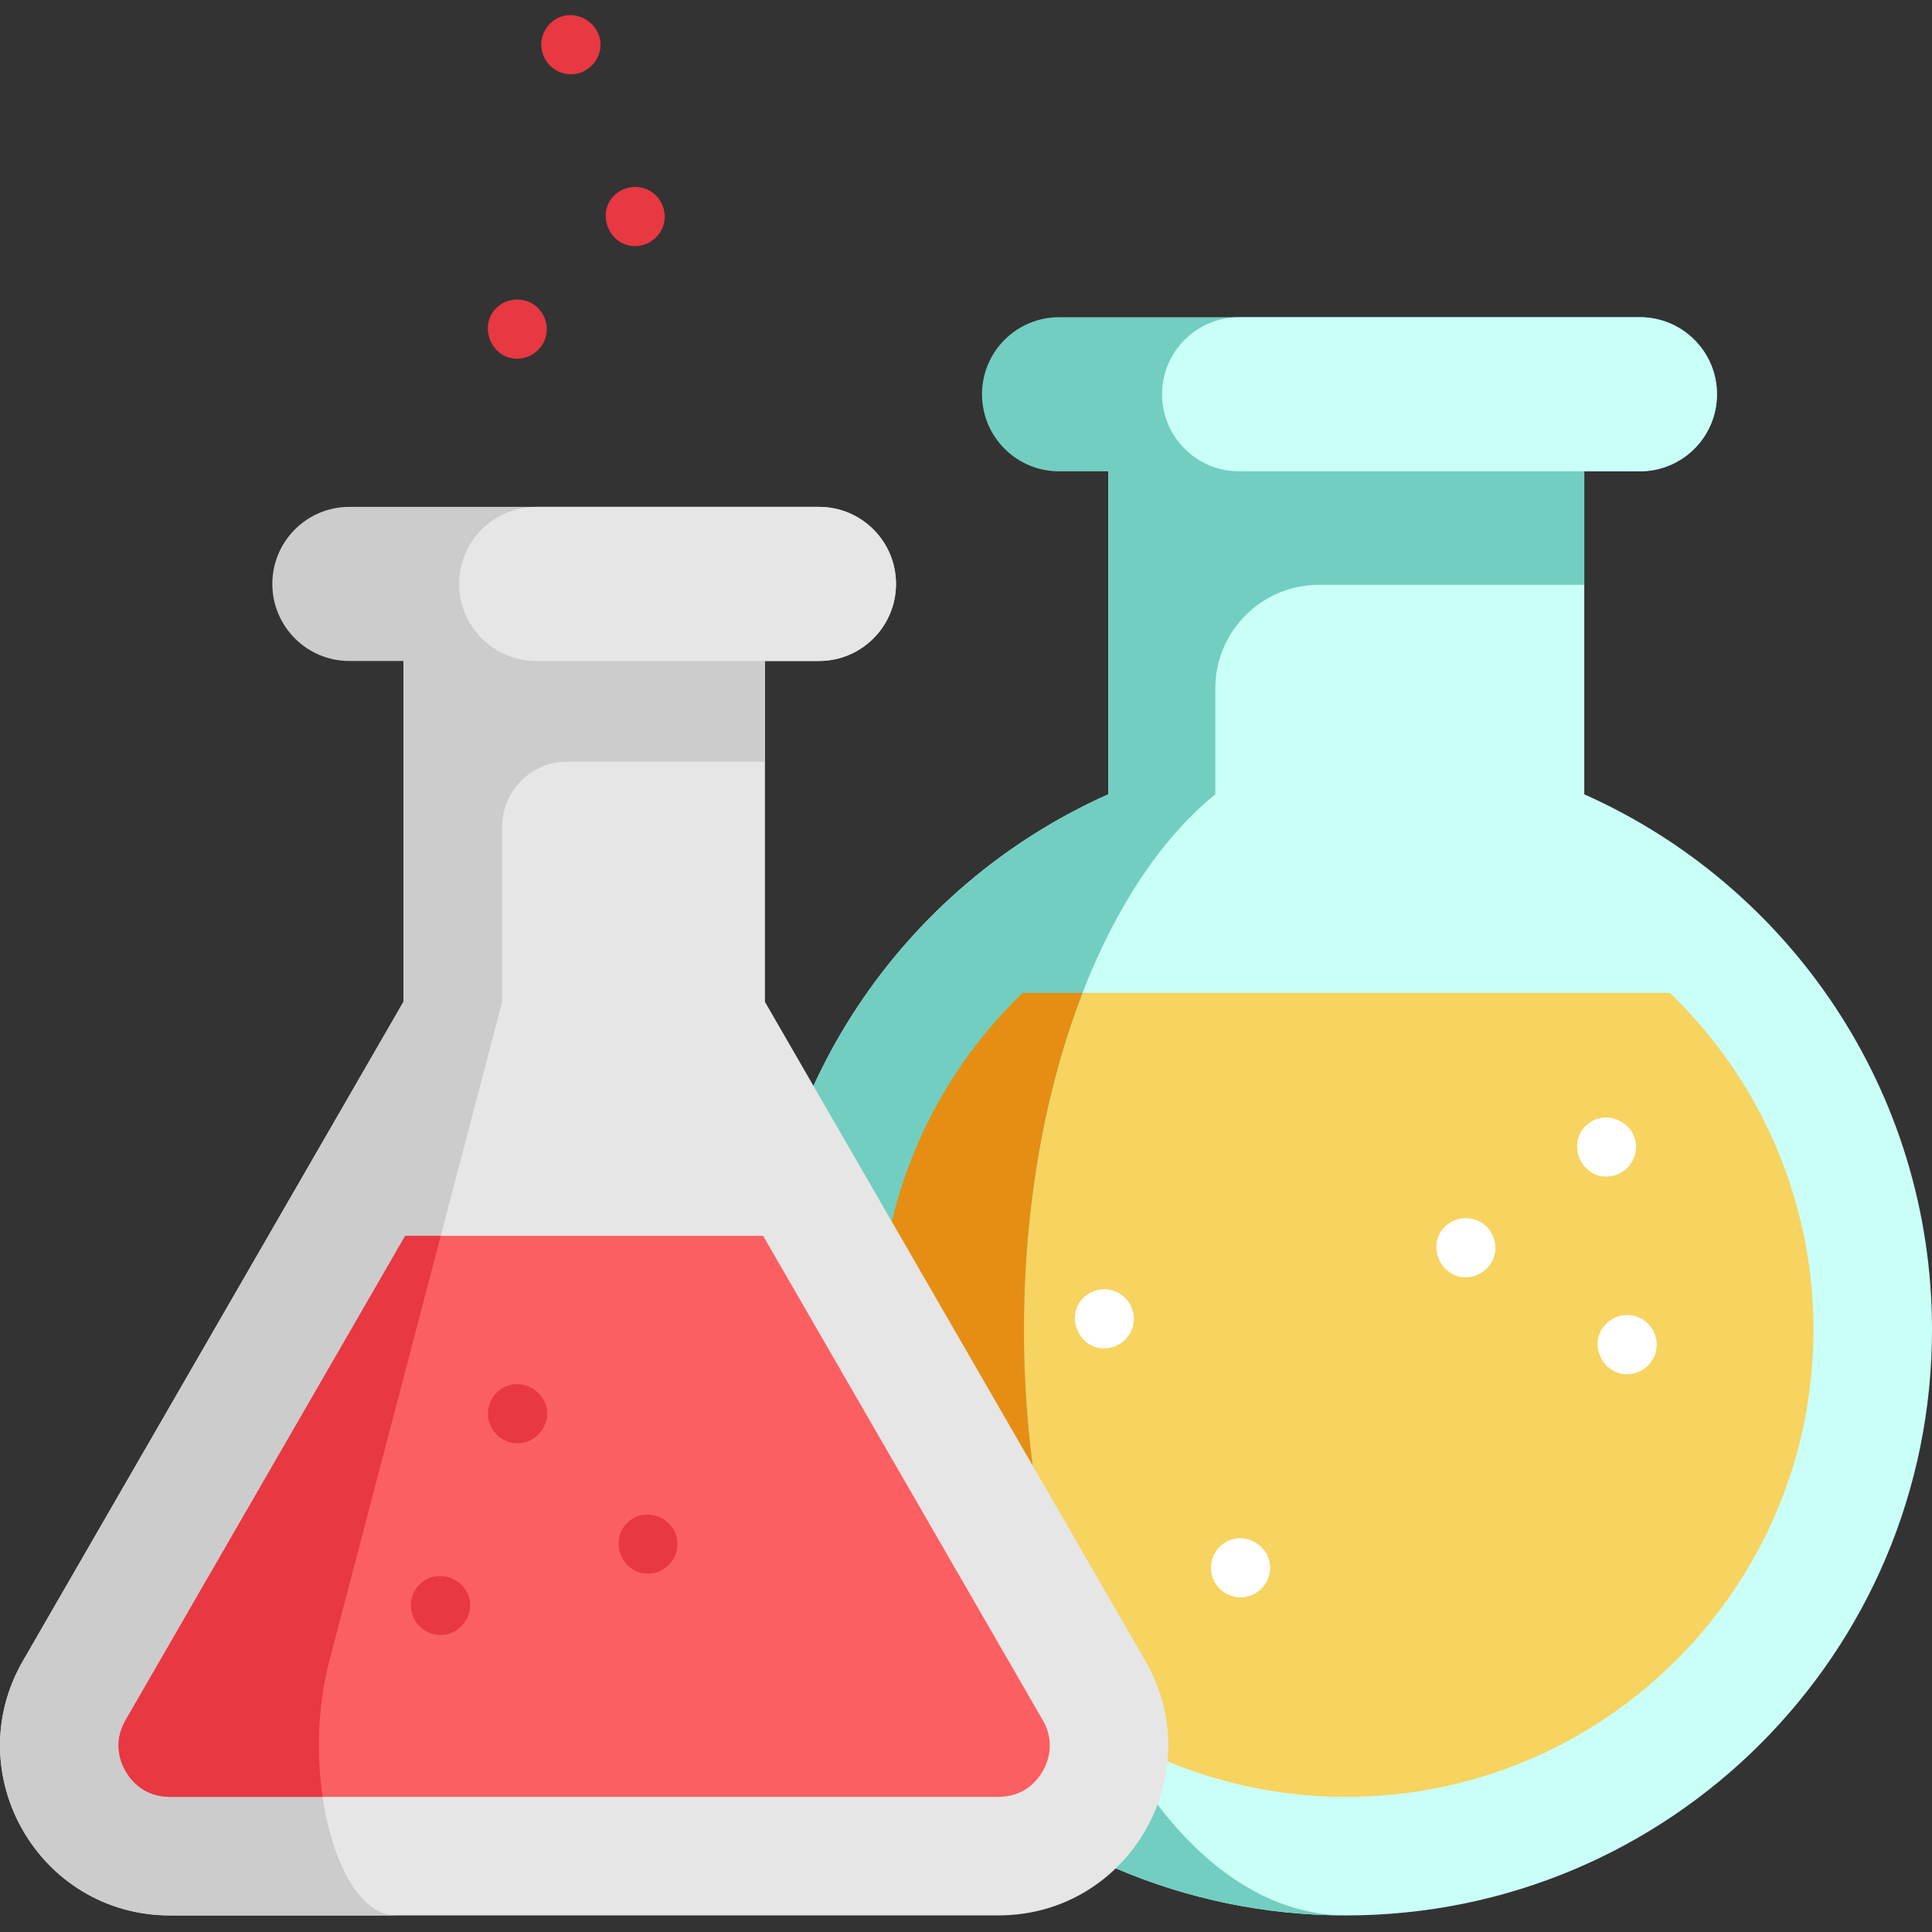 <svg width="48" height="48" viewBox="0 0 48 48" fill="none" xmlns="http://www.w3.org/2000/svg">
<rect x="0" y="0" width="48" height="48" fill="#333333" stroke="none"/>
<g clip-path="url(#clip0)">
<path d="M39.361 19.735V10.237H27.534V19.735C22.444 22.002 18.895 27.104 18.895 33.036C18.895 41.073 25.41 47.588 33.447 47.588C41.484 47.588 48 41.073 48 33.036C48 27.104 44.451 22.002 39.361 19.735Z" fill="#C9FFF7"/>
<path d="M45.055 33.036C45.055 39.437 39.848 44.643 33.447 44.643C31.341 44.643 29.365 44.08 27.661 43.095C24.184 41.089 21.84 37.331 21.84 33.036C21.84 29.825 23.17 26.821 25.406 24.668H41.488C43.725 26.821 45.055 29.825 45.055 33.036Z" fill="#F7D360"/>
<path d="M30.193 19.736V17.107C30.193 15.683 31.347 14.529 32.771 14.529H39.361V11.71L37.016 9.576L34.807 8.987L27.534 11.71V19.736C22.443 22.002 18.895 27.104 18.895 33.036C18.895 41.039 25.354 47.532 33.345 47.587C28.968 47.486 25.439 41.01 25.439 33.036C25.439 27.104 27.392 22.002 30.193 19.736Z" fill="#72CEC0"/>
<path d="M27.661 43.095C24.184 41.089 21.84 37.331 21.84 33.036C21.84 29.825 23.17 26.821 25.406 24.668H26.895C25.977 27.034 25.439 29.921 25.439 33.036C25.439 36.938 26.284 40.481 27.661 43.095Z" fill="#E58E13"/>
<path d="M28.455 41.26L19.005 24.891V16.422H10.023V24.891L0.572 41.26C-1.052 44.073 0.978 47.588 4.226 47.588H24.802C28.049 47.588 30.079 44.073 28.455 41.26Z" fill="#E6E6E6"/>
<path d="M19.005 16.422L16.255 14.877L10.985 14.931L10.023 16.422V24.891L0.572 41.261C-1.053 44.073 0.977 47.588 4.225 47.588H9.842C8.367 47.588 7.445 44.073 8.183 41.261L12.475 24.891V20.543C12.475 19.649 13.199 18.925 14.092 18.925H19.005V16.422Z" fill="#CCCCCC"/>
<path d="M22.261 14.507C22.261 15.565 21.404 16.422 20.347 16.422H8.68C8.152 16.422 7.673 16.208 7.327 15.861C6.98 15.514 6.766 15.036 6.766 14.507C6.766 13.45 7.623 12.593 8.68 12.593H20.347C20.875 12.593 21.354 12.807 21.7 13.154C22.047 13.5 22.261 13.979 22.261 14.507Z" fill="#CCCCCC"/>
<path d="M22.261 14.507C22.261 15.565 21.404 16.422 20.347 16.422H13.323C12.794 16.422 12.316 16.208 11.969 15.861C11.622 15.514 11.409 15.036 11.409 14.507C11.409 13.45 12.265 12.593 13.323 12.593H20.347C20.875 12.593 21.354 12.807 21.7 13.154C22.047 13.5 22.261 13.979 22.261 14.507Z" fill="#E6E6E6"/>
<path d="M42.658 9.795C42.658 10.853 41.801 11.71 40.743 11.71H26.312C25.783 11.71 25.305 11.496 24.958 11.149C24.612 10.803 24.398 10.323 24.398 9.795C24.398 8.738 25.255 7.881 26.312 7.881H40.743C41.272 7.881 41.751 8.095 42.097 8.442C42.444 8.788 42.658 9.267 42.658 9.795Z" fill="#72CEC0"/>
<path d="M42.658 9.795C42.658 10.853 41.801 11.71 40.743 11.71H30.785C30.257 11.71 29.778 11.496 29.432 11.149C29.085 10.803 28.871 10.323 28.871 9.795C28.871 8.738 29.728 7.881 30.785 7.881H40.743C41.272 7.881 41.751 8.095 42.097 8.442C42.444 8.788 42.658 9.267 42.658 9.795Z" fill="#C9FFF7"/>
<path d="M25.905 44.007C25.767 44.245 25.441 44.643 24.802 44.643H4.226C3.586 44.643 3.26 44.245 3.122 44.007C2.985 43.769 2.802 43.287 3.122 42.733L10.067 30.704H18.96L25.905 42.733C26.225 43.287 26.042 43.769 25.905 44.007Z" fill="#FC5F61"/>
<path d="M8.183 41.261C7.893 42.365 7.86 43.577 8.015 44.643H4.226C3.585 44.643 3.26 44.245 3.122 44.007C2.985 43.769 2.802 43.287 3.122 42.733L10.067 30.704H10.95L8.183 41.261Z" fill="#E83842"/>
<path d="M16.097 39.097C15.428 39.097 15.11 38.237 15.619 37.801C16.126 37.367 16.921 37.81 16.825 38.469C16.773 38.826 16.456 39.097 16.097 39.097Z" fill="#E83842"/>
<path d="M12.85 8.913C12.207 8.913 11.877 8.109 12.329 7.655C12.574 7.41 12.97 7.372 13.258 7.564C13.51 7.732 13.636 8.047 13.566 8.342C13.489 8.671 13.188 8.913 12.85 8.913Z" fill="#E83842"/>
<path d="M15.78 6.115C15.113 6.115 14.788 5.252 15.301 4.819C15.546 4.612 15.902 4.586 16.173 4.757C16.434 4.921 16.567 5.244 16.497 5.545C16.42 5.873 16.119 6.115 15.78 6.115Z" fill="#E83842"/>
<path d="M14.184 1.845C13.862 1.845 13.573 1.629 13.479 1.322C13.385 1.017 13.508 0.673 13.774 0.496C14.321 0.131 15.06 0.647 14.897 1.288C14.815 1.611 14.518 1.845 14.184 1.845Z" fill="#E83842"/>
<path d="M39.912 29.232C39.257 29.232 38.931 28.397 39.414 27.954C39.876 27.529 40.648 27.868 40.648 28.496C40.648 28.896 40.313 29.232 39.912 29.232Z" fill="white"/>
<path d="M40.425 34.143C39.783 34.143 39.447 33.339 39.904 32.886C40.133 32.66 40.488 32.607 40.772 32.758C41.044 32.903 41.197 33.211 41.153 33.515C41.101 33.872 40.784 34.143 40.425 34.143Z" fill="white"/>
<path d="M30.822 39.686C30.507 39.686 30.222 39.479 30.123 39.181C30.018 38.866 30.145 38.508 30.425 38.33C30.979 37.975 31.707 38.508 31.531 39.145C31.444 39.46 31.149 39.686 30.822 39.686Z" fill="white"/>
<path d="M27.435 33.501C26.77 33.501 26.447 32.643 26.954 32.209C27.197 32 27.554 31.974 27.826 32.142C28.084 32.303 28.218 32.619 28.155 32.917C28.084 33.253 27.779 33.501 27.435 33.501Z" fill="white"/>
<path d="M36.416 31.734C35.758 31.734 35.432 30.894 35.922 30.453C36.167 30.234 36.532 30.203 36.81 30.377C37.065 30.537 37.197 30.848 37.139 31.143C37.072 31.482 36.763 31.734 36.416 31.734Z" fill="white"/>
<path d="M10.944 40.622C10.649 40.622 10.377 40.439 10.264 40.167C10.139 39.867 10.232 39.508 10.488 39.307C11.013 38.897 11.801 39.37 11.666 40.029C11.596 40.369 11.292 40.622 10.944 40.622Z" fill="#E83842"/>
<path d="M12.858 35.858C12.55 35.858 12.269 35.659 12.165 35.369C12.055 35.061 12.168 34.704 12.437 34.518C12.961 34.155 13.696 34.615 13.583 35.247C13.521 35.595 13.213 35.858 12.858 35.858Z" fill="#E83842"/>
</g>
<defs>
<clipPath id="clip0">
<rect width="48" height="48" fill="white"/>
</clipPath>
</defs>
</svg>
